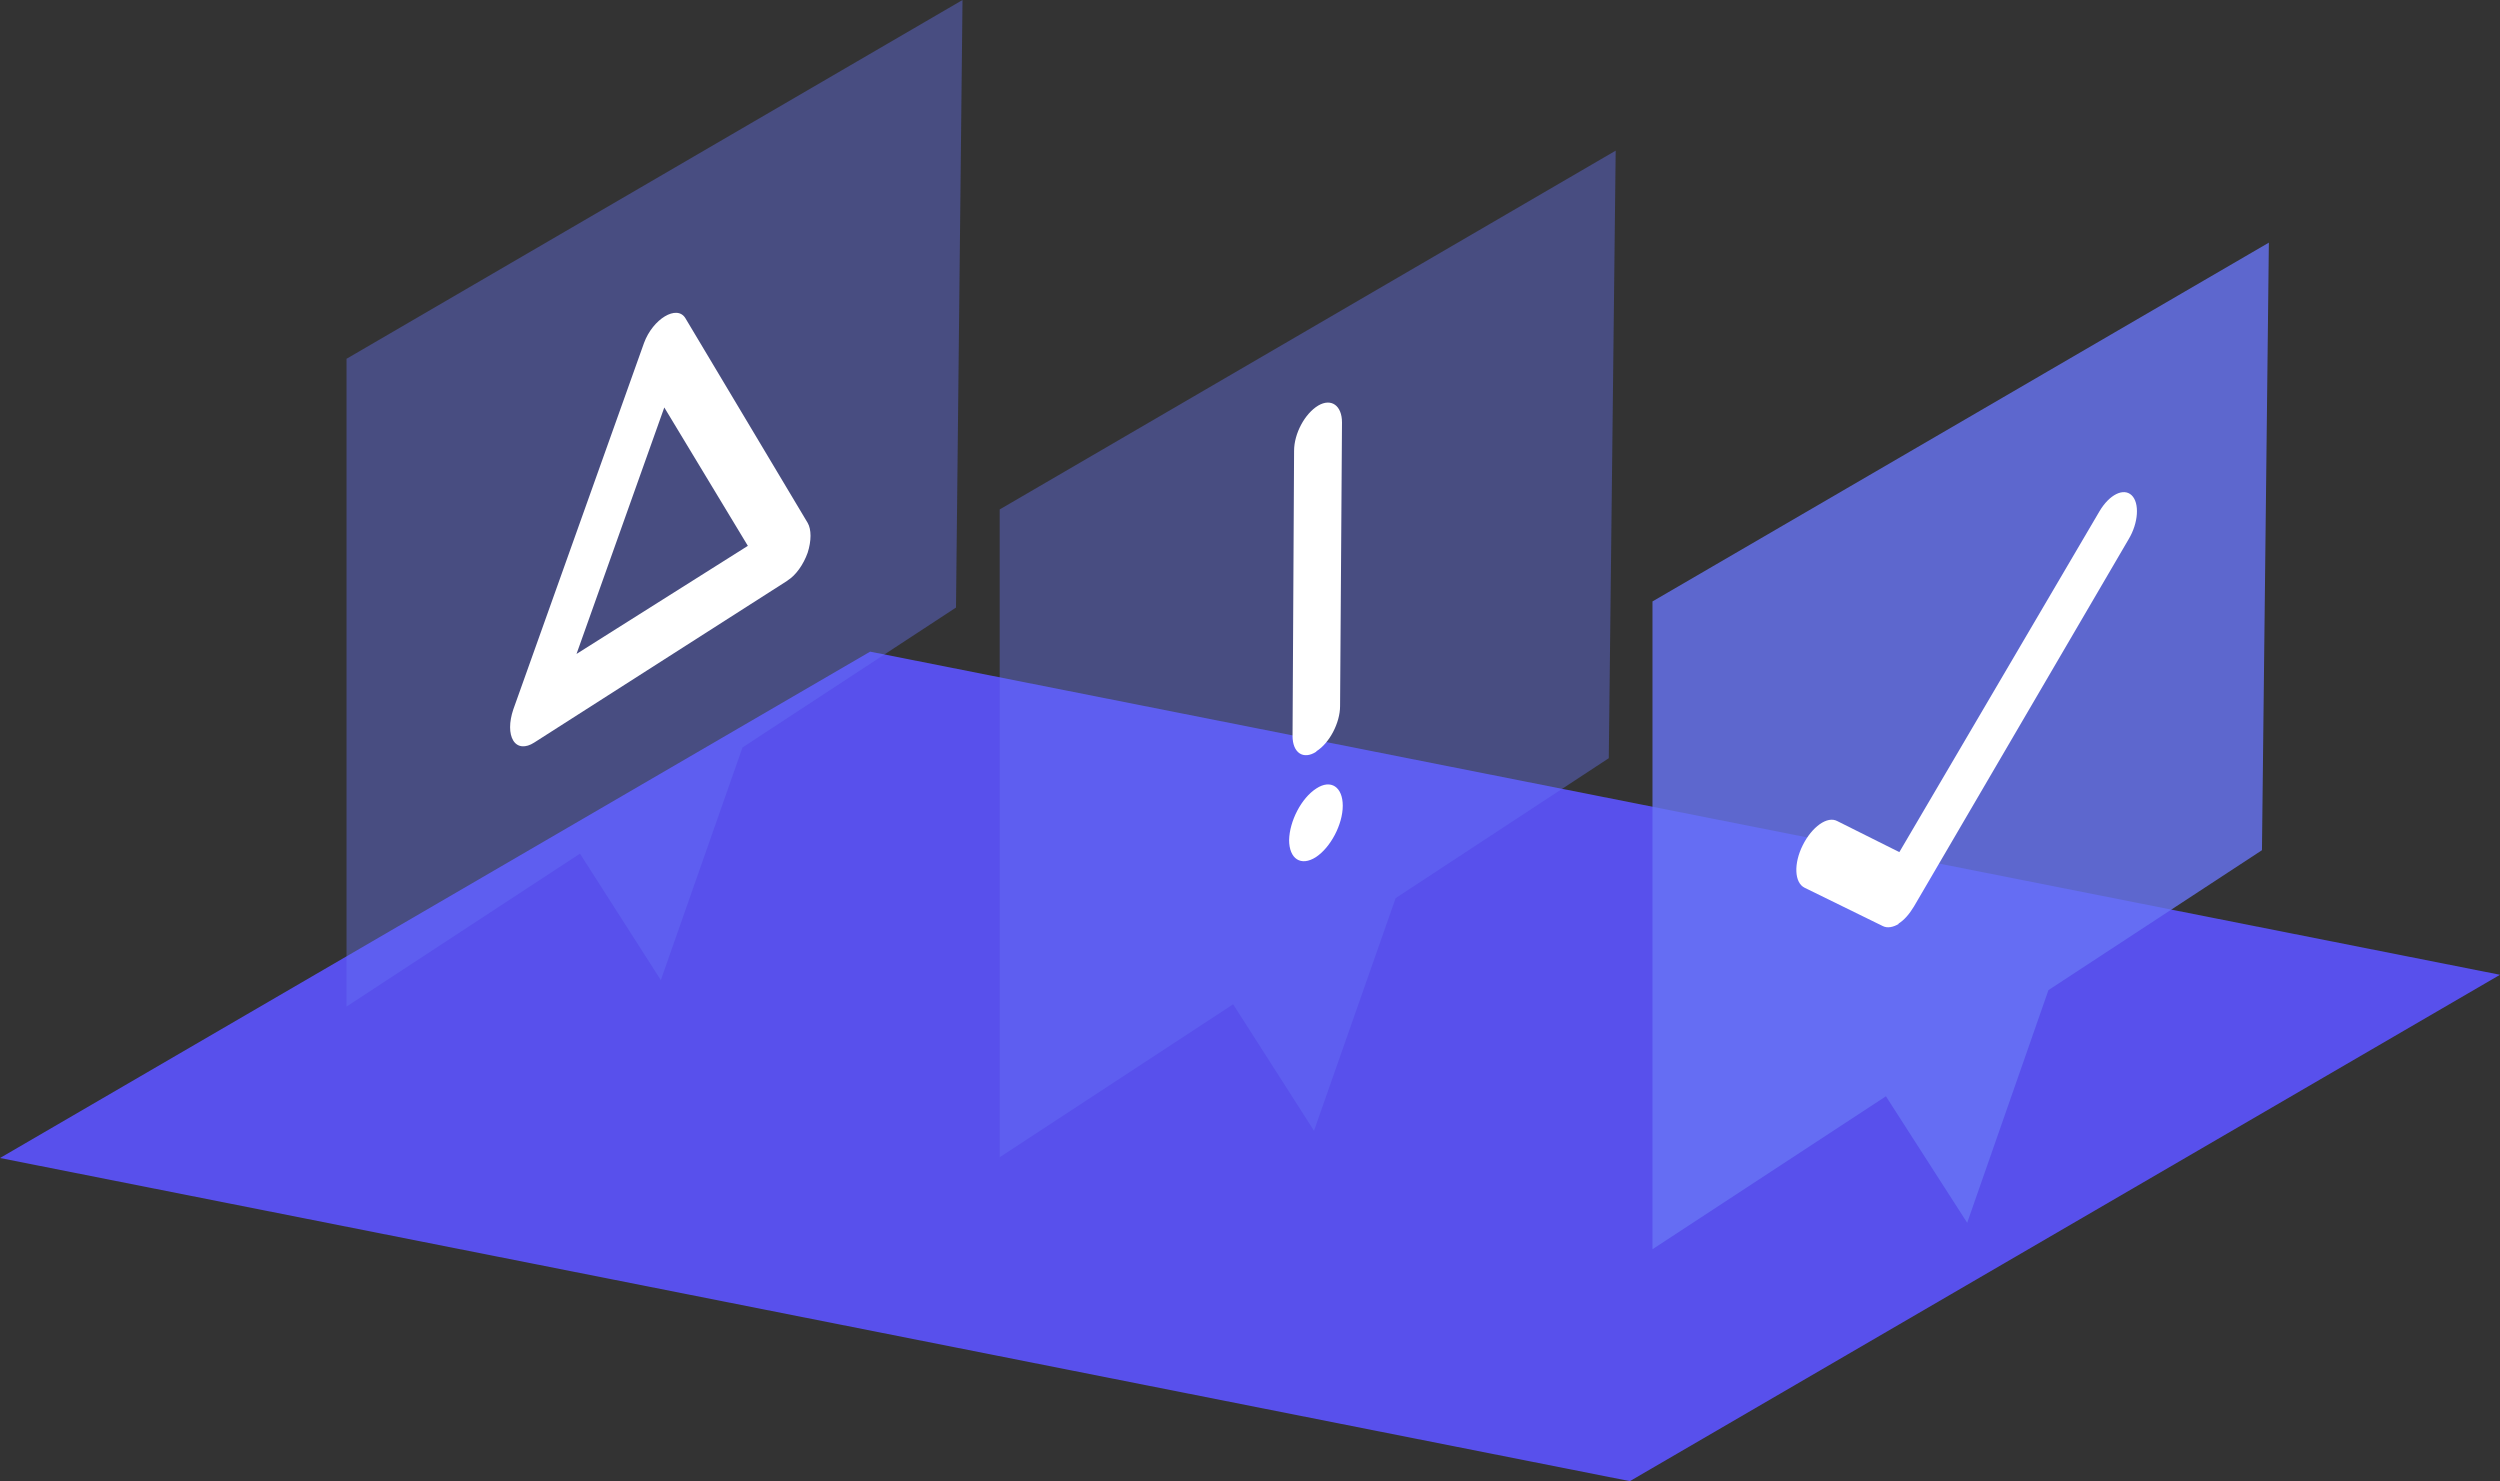 <?xml version="1.0" encoding="UTF-8"?>
<svg id="Layer_2" data-name="Layer 2" xmlns="http://www.w3.org/2000/svg" viewBox="0 0 65.22 38.64">
  <rect x="0" y="0" width="65.22" height="38.64" fill="#333333" stroke="none"/>
  <defs>
    <style>
      .cls-1 {
        fill: #5850ec;
      }

      .cls-2 {
        opacity: .4;
      }

      .cls-2, .cls-3 {
        fill: #6875f5;
      }

      .cls-3 {
        opacity: .8;
      }

      .cls-4 {
        fill: #fff;
      }
    </style>
  </defs>
  <g id="Layer_1-2" data-name="Layer 1">
    <g>
      <polygon class="cls-1" points="65.22 25.43 42.52 38.64 0 30.21 22.7 17 65.22 25.43"/>
      <g>
        <polygon class="cls-3" points="59.19 6.33 43.11 15.69 43.11 32.59 49.2 28.6 51.32 31.9 53.44 25.83 59.01 22.18 59.19 6.33"/>
        <path class="cls-4" d="M49.54,24.1c-.15.09-.3.12-.42.06l-2.04-1c-.27-.13-.29-.63-.05-1.11.24-.48.64-.77.9-.63l1.62.81,5.22-8.89c.26-.44.63-.62.84-.42.21.2.18.72-.08,1.15l-5.6,9.58c-.12.2-.26.36-.41.45Z"/>
      </g>
      <g>
        <polygon class="cls-2" points="25.11 0 9.04 9.36 9.04 26.26 15.13 22.27 17.24 25.57 19.37 19.5 24.94 15.85 25.11 0"/>
        <path class="cls-4" d="M20.54,15.15l-6.6,4.22c-.23.15-.44.13-.55-.05-.11-.18-.11-.48,0-.81l3.41-9.56c.23-.63.86-1.01,1.08-.65l3.19,5.34c.1.17.1.47,0,.78-.11.31-.31.59-.52.72ZM15.04,17.06l4.47-2.82-2.18-3.61-2.29,6.43Z"/>
      </g>
      <g>
        <polygon class="cls-2" points="42.15 3.93 26.08 13.29 26.08 30.19 32.17 26.2 34.28 29.5 36.41 23.43 41.97 19.78 42.15 3.93"/>
        <g>
          <path class="cls-4" d="M34.34,19.61c-.34.22-.62.03-.62-.41l.04-7.44c0-.45.28-.97.63-1.18.34-.2.62,0,.62.44l-.05,7.4c0,.44-.28.97-.62,1.18Z"/>
          <path class="cls-4" d="M33.63,21.91c0,.5.31.7.7.45.38-.25.7-.85.7-1.34,0-.49-.31-.7-.69-.45-.39.25-.7.85-.71,1.35Z"/>
        </g>
      </g>
    </g>
  </g>
</svg>